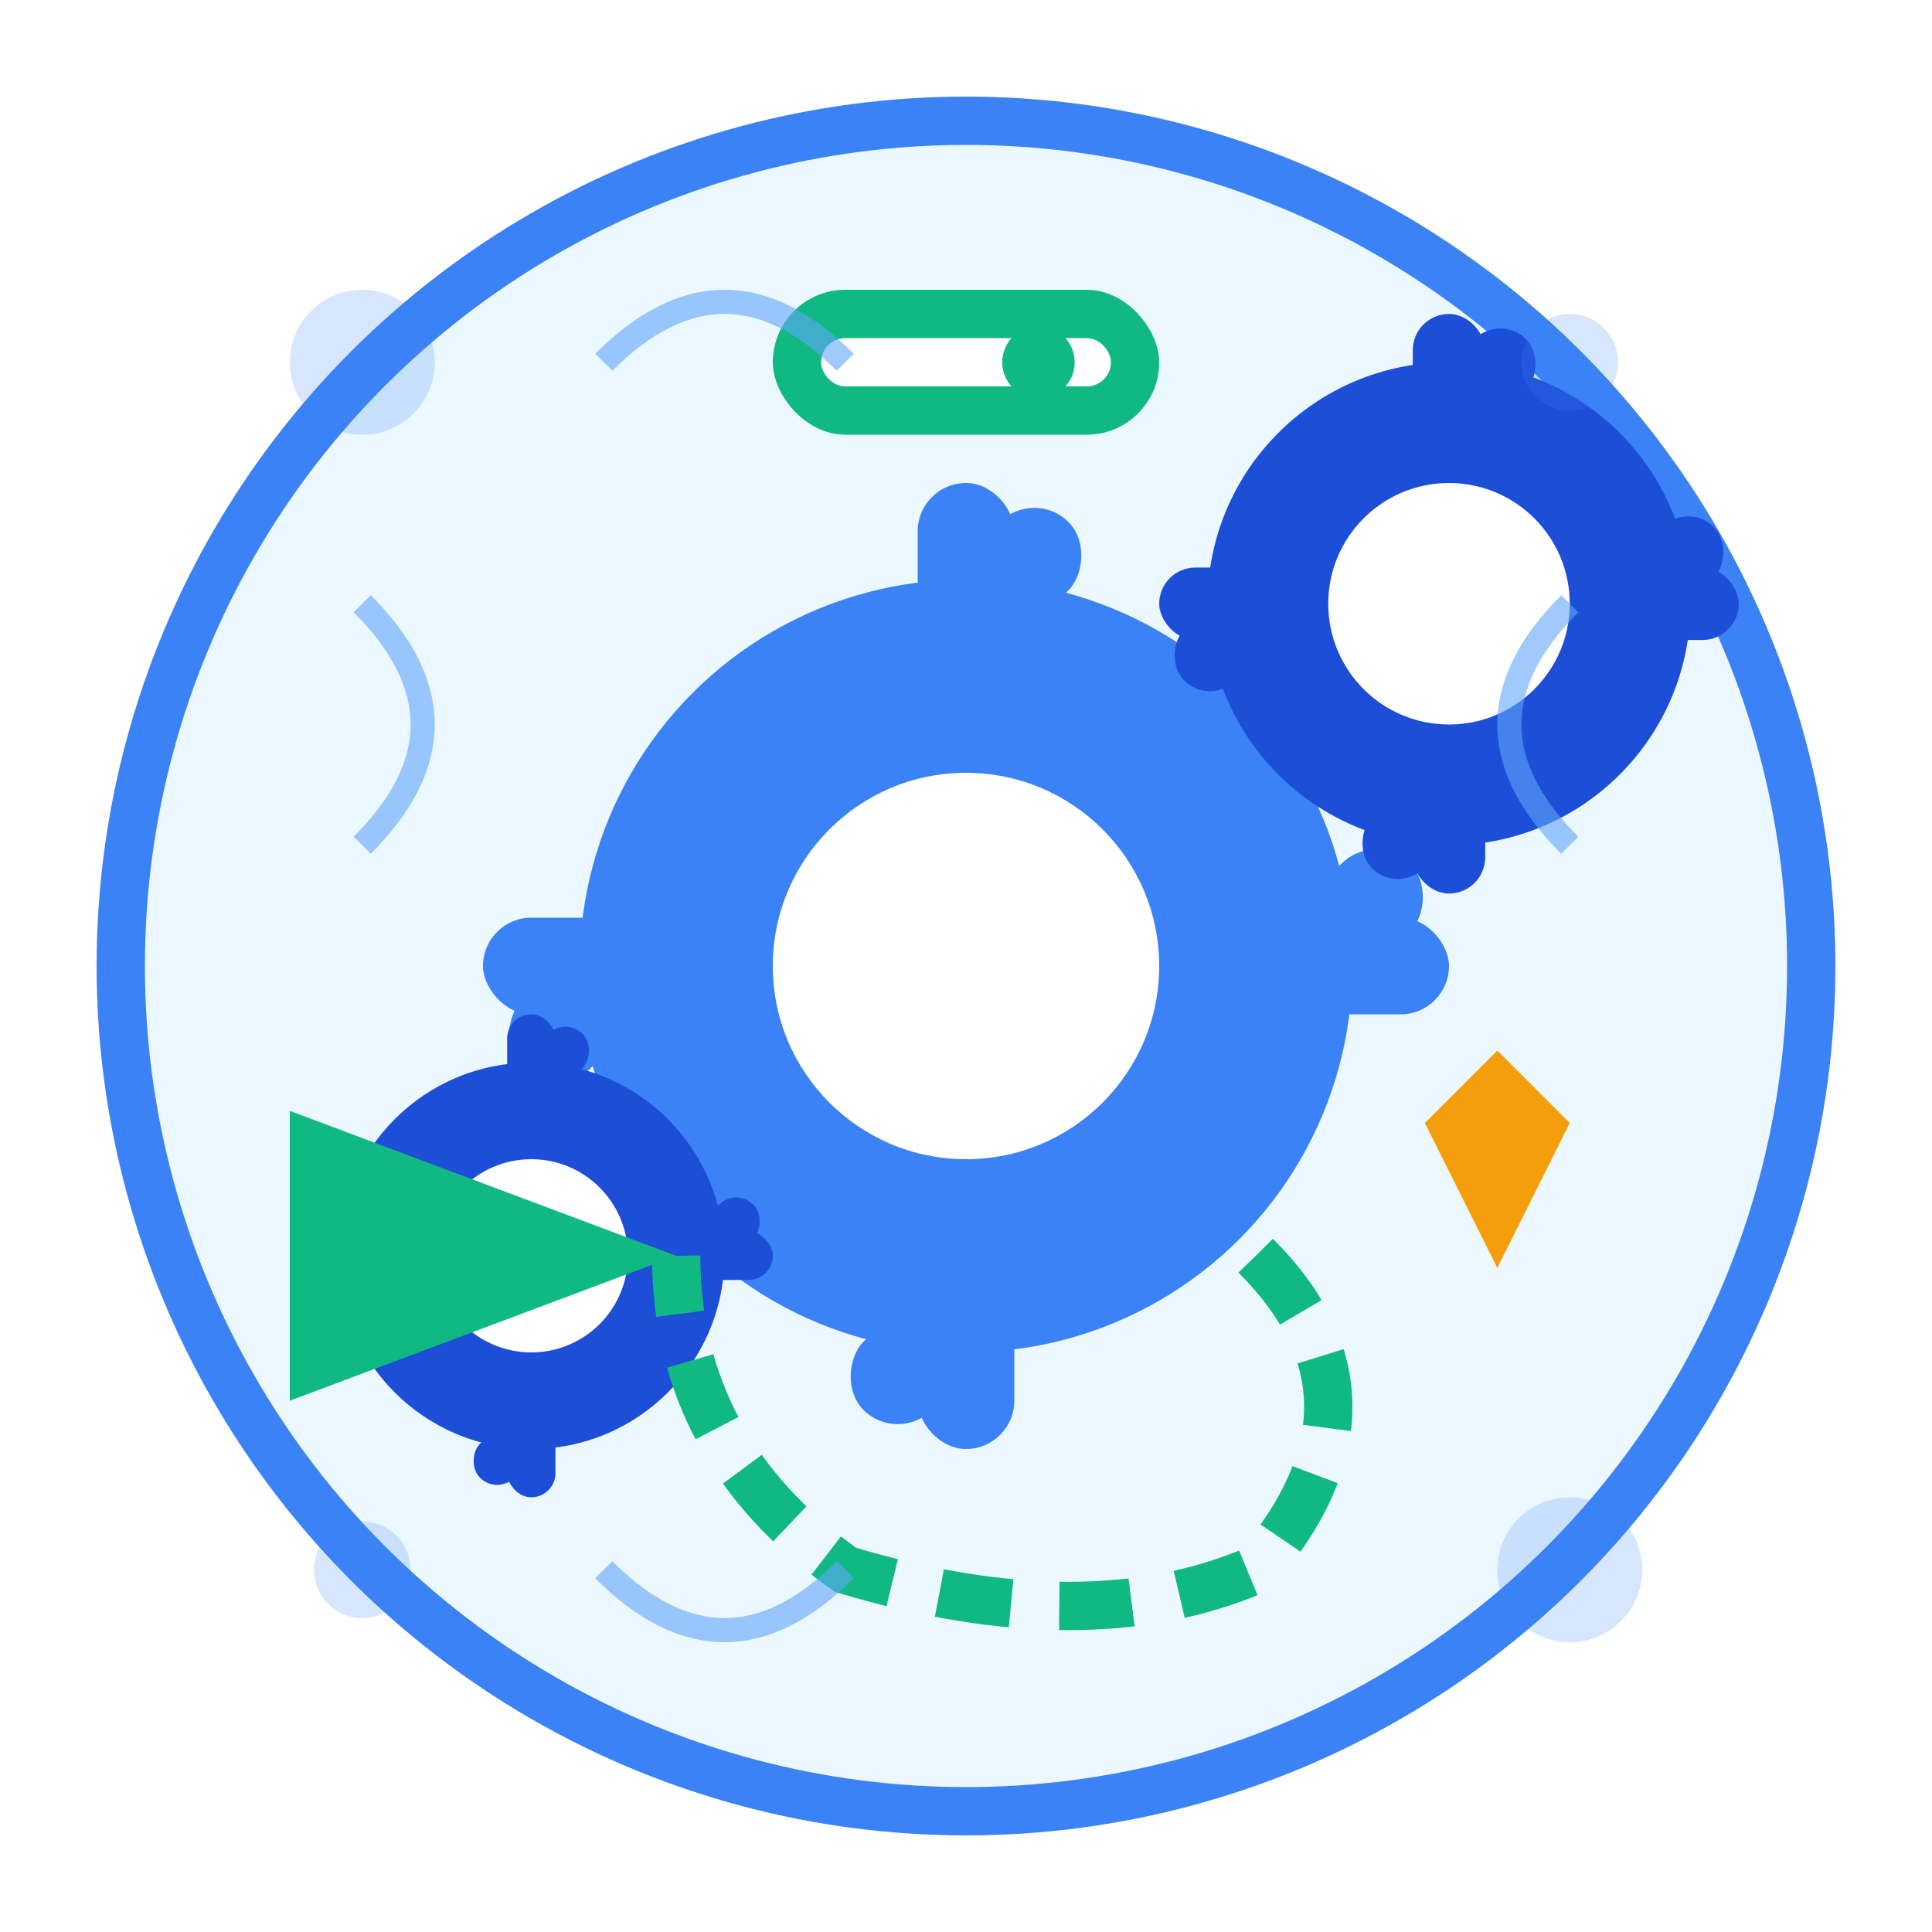 <svg width="80" height="80" viewBox="0 0 80 80" fill="none" xmlns="http://www.w3.org/2000/svg">
  <!-- Background circle -->
  <circle cx="40" cy="40" r="35" fill="#EBF8FF" stroke="#3B82F6" stroke-width="2"/>
  
  <!-- Process optimization icon -->
  <g transform="translate(40, 40)">
    <!-- Gear 1 (main gear) -->
    <g fill="#3B82F6">
      <circle cx="0" cy="0" r="16"/>
      <circle cx="0" cy="0" r="8" fill="#FFFFFF"/>
      
      <!-- Gear teeth -->
      <rect x="-2" y="-20" width="4" height="6" rx="2"/>
      <rect x="-2" y="14" width="4" height="6" rx="2"/>
      <rect x="-20" y="-2" width="6" height="4" rx="2"/>
      <rect x="14" y="-2" width="6" height="4" rx="2"/>
      
      <!-- Diagonal teeth -->
      <rect x="-12" y="-16" width="4" height="6" rx="2" transform="rotate(45)"/>
      <rect x="8" y="-16" width="4" height="6" rx="2" transform="rotate(45)"/>
      <rect x="-12" y="10" width="4" height="6" rx="2" transform="rotate(45)"/>
      <rect x="8" y="10" width="4" height="6" rx="2" transform="rotate(45)"/>
    </g>
    
    <!-- Gear 2 (smaller, top right) -->
    <g transform="translate(20, -15)" fill="#1D4ED8">
      <circle cx="0" cy="0" r="10"/>
      <circle cx="0" cy="0" r="5" fill="#FFFFFF"/>
      
      <!-- Smaller gear teeth -->
      <rect x="-1.5" y="-12" width="3" height="4" rx="1.5"/>
      <rect x="-1.5" y="8" width="3" height="4" rx="1.5"/>
      <rect x="-12" y="-1.5" width="4" height="3" rx="1.5"/>
      <rect x="8" y="-1.5" width="4" height="3" rx="1.5"/>
      
      <!-- Diagonal teeth -->
      <rect x="-7" y="-10" width="3" height="4" rx="1.5" transform="rotate(45)"/>
      <rect x="4" y="-10" width="3" height="4" rx="1.5" transform="rotate(45)"/>
      <rect x="-7" y="6" width="3" height="4" rx="1.5" transform="rotate(45)"/>
      <rect x="4" y="6" width="3" height="4" rx="1.5" transform="rotate(45)"/>
    </g>
    
    <!-- Gear 3 (smaller, bottom left) -->
    <g transform="translate(-18, 12)" fill="#1D4ED8">
      <circle cx="0" cy="0" r="8"/>
      <circle cx="0" cy="0" r="4" fill="#FFFFFF"/>
      
      <!-- Even smaller gear teeth -->
      <rect x="-1" y="-10" width="2" height="3" rx="1"/>
      <rect x="-1" y="7" width="2" height="3" rx="1"/>
      <rect x="-10" y="-1" width="3" height="2" rx="1"/>
      <rect x="7" y="-1" width="3" height="2" rx="1"/>
      
      <!-- Diagonal teeth -->
      <rect x="-6" y="-8" width="2" height="3" rx="1" transform="rotate(45)"/>
      <rect x="4" y="-8" width="2" height="3" rx="1" transform="rotate(45)"/>
      <rect x="-6" y="5" width="2" height="3" rx="1" transform="rotate(45)"/>
      <rect x="4" y="5" width="2" height="3" rx="1" transform="rotate(45)"/>
    </g>
    
    <!-- Process flow arrows -->
    <g stroke="#10B981" stroke-width="2" fill="none" marker-end="url(#greenArrow)">
      <!-- Curved arrow around main gear -->
      <path d="M 12,12 Q 18,18 12,25 Q 5,28 -5,25 Q -12,20 -12,12" stroke-dasharray="3,2"/>
    </g>
    
    <!-- Optimization symbols -->
    <g transform="translate(0, -25)">
      <!-- Efficiency meter -->
      <rect x="-8" y="-3" width="16" height="6" fill="#10B981" rx="3"/>
      <rect x="-6" y="-1" width="12" height="2" fill="#FFFFFF" rx="1"/>
      <circle cx="3" cy="0" r="1.5" fill="#10B981"/>
    </g>
    
    <!-- Performance indicators -->
    <g transform="translate(22, 8)" fill="#F59E0B">
      <polygon points="0,-3 2,-1 0,3 -2,-1" transform="scale(1.5)"/>
    </g>
  </g>
  
  <!-- Data flow lines -->
  <g stroke="#60A5FA" stroke-width="1" opacity="0.6" fill="none">
    <path d="M 15,25 Q 20,30 15,35"/>
    <path d="M 65,25 Q 60,30 65,35"/>
    <path d="M 25,15 Q 30,10 35,15"/>
    <path d="M 25,65 Q 30,70 35,65"/>
  </g>
  
  <!-- Corner enhancement elements -->
  <g fill="#3B82F6" opacity="0.2">
    <circle cx="15" cy="15" r="3"/>
    <circle cx="65" cy="15" r="2"/>
    <circle cx="15" cy="65" r="2"/>
    <circle cx="65" cy="65" r="3"/>
  </g>
  
  <!-- Arrow marker definition -->
  <defs>
    <marker id="greenArrow" markerWidth="8" markerHeight="6" refX="8" refY="3" orient="auto">
      <polygon points="0 0, 8 3, 0 6" fill="#10B981"/>
    </marker>
  </defs>
</svg>
